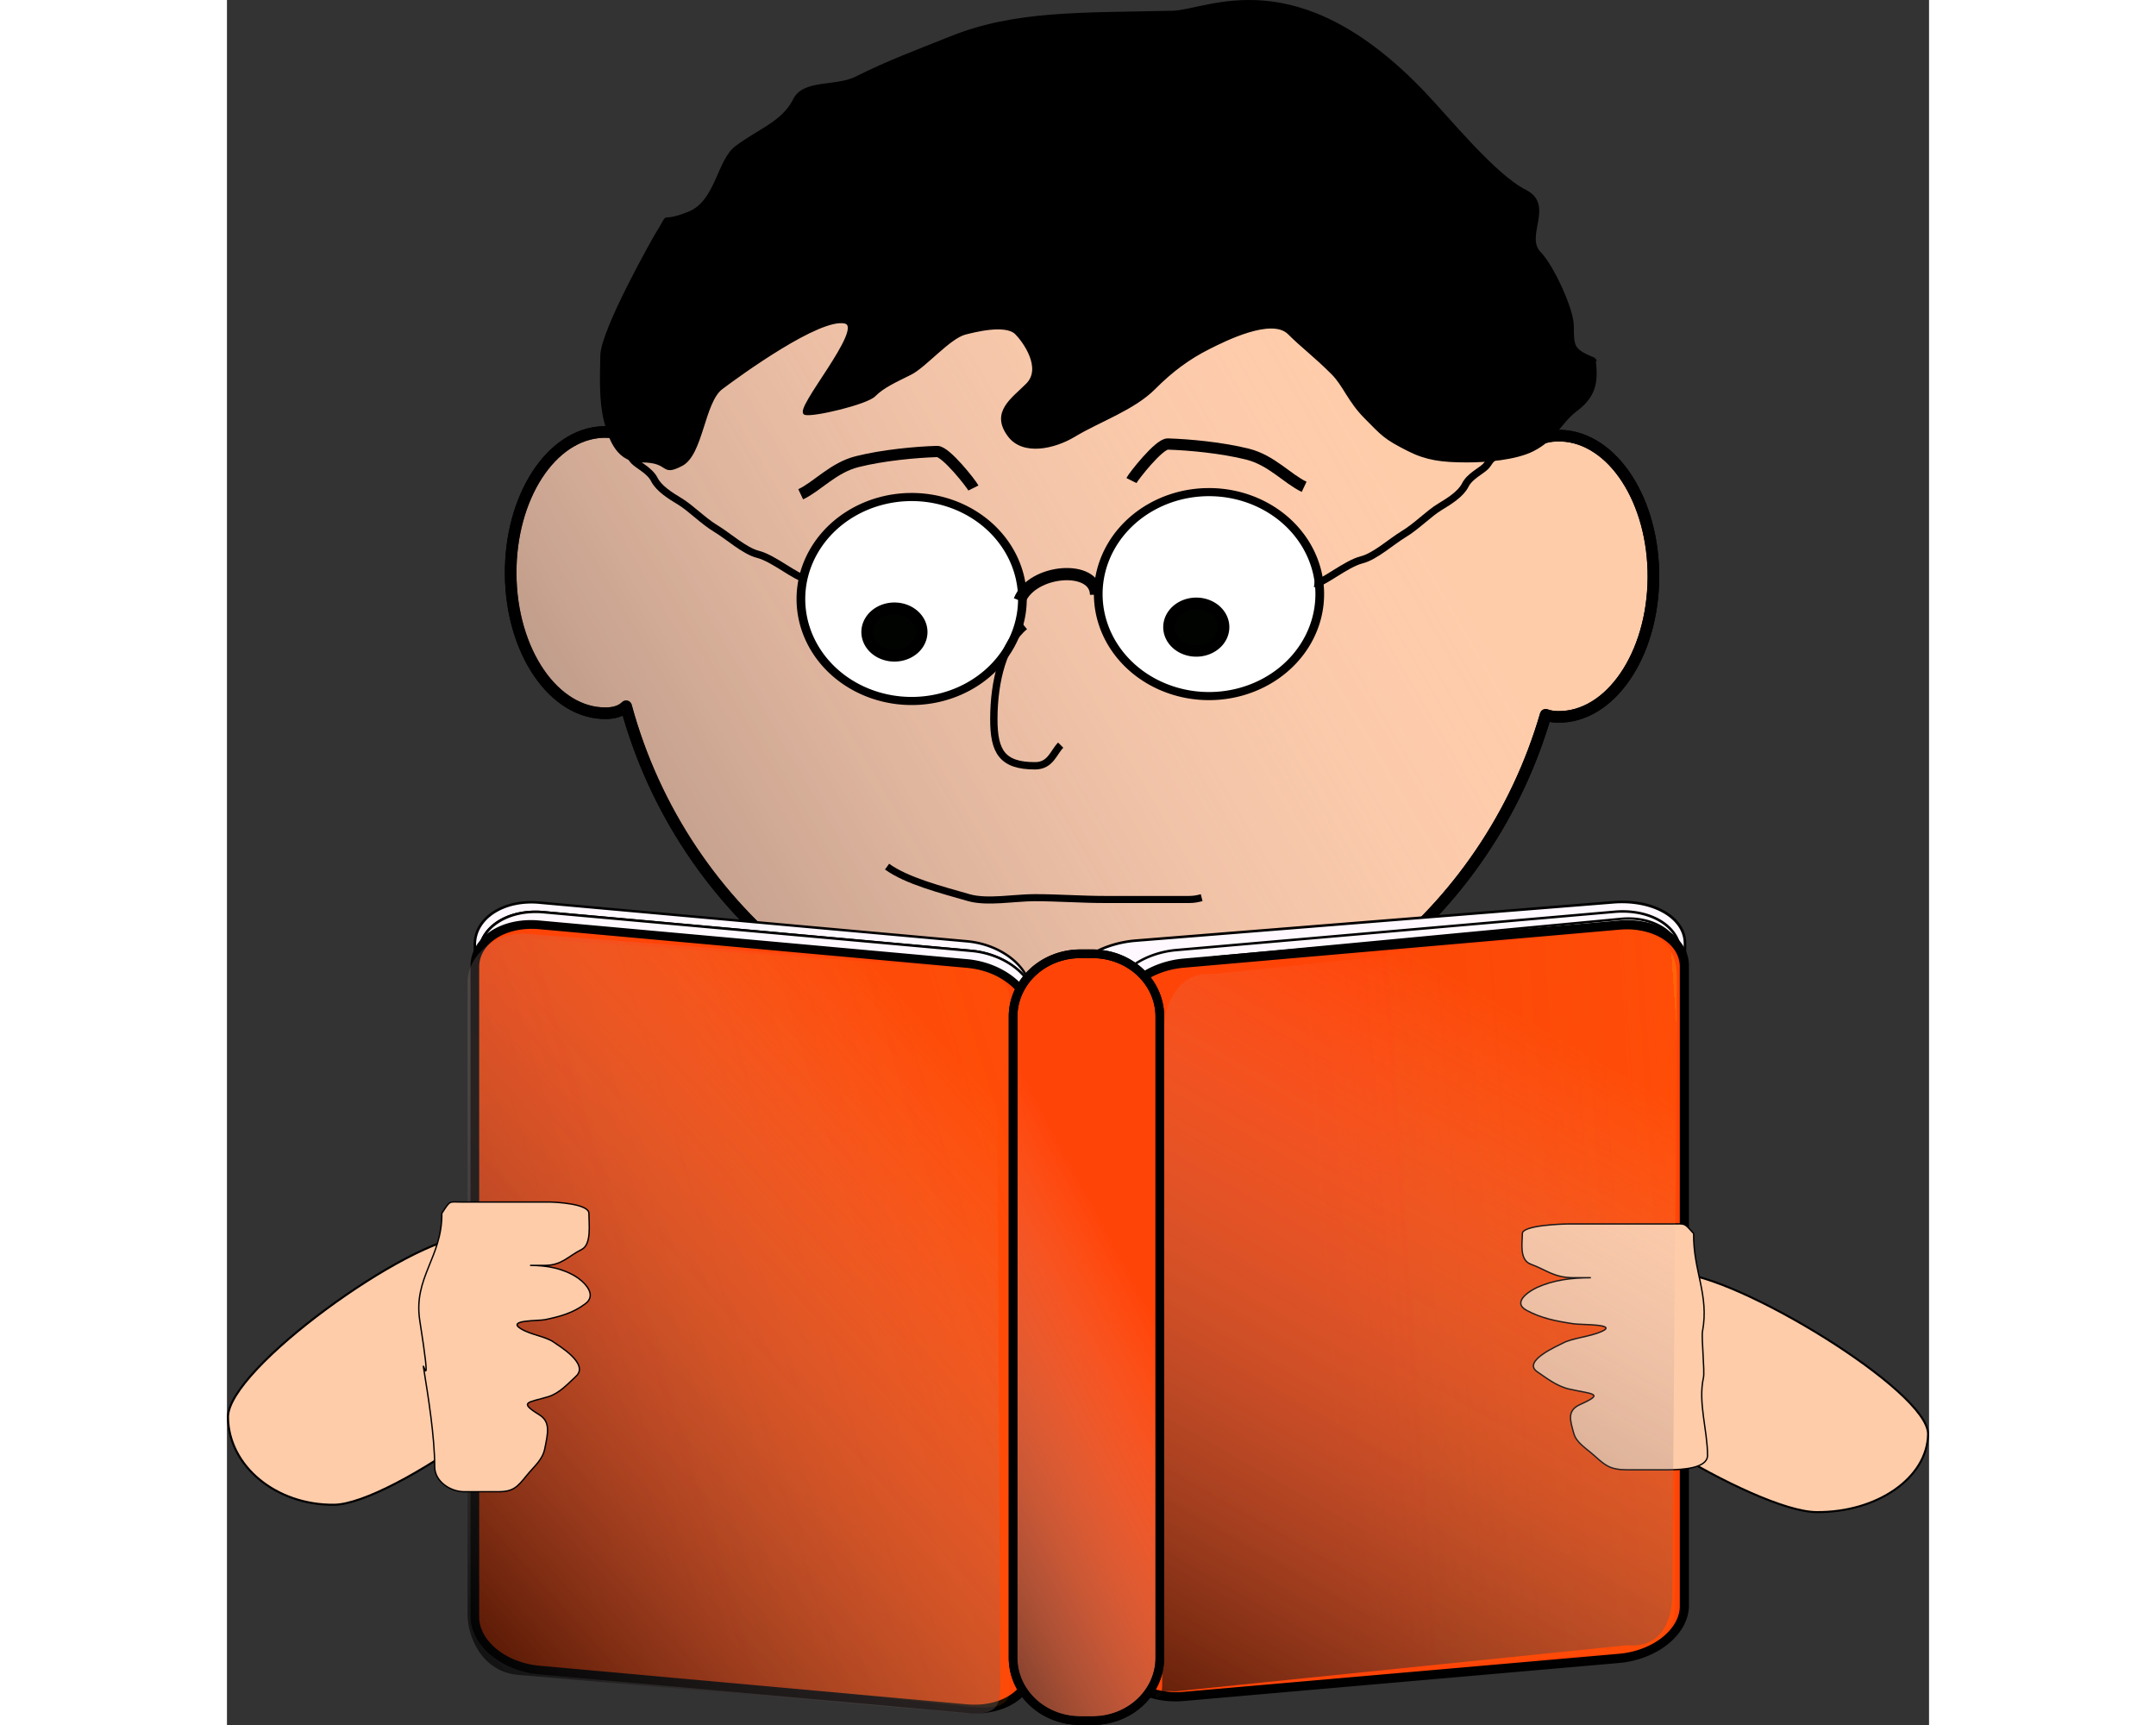 <?xml version="1.0" encoding="UTF-8"?>
<svg viewBox="0 0 697.67 706.981" width="100mm" height="80mm" xmlns="http://www.w3.org/2000/svg" xmlns:xlink="http://www.w3.org/1999/xlink">
 <rect x="0" y="0" width="697.67" height="706.981" fill="#333333" stroke="none"/>
 <defs>
  <linearGradient id="b">
   <stop stop-color="#ffae08" offset="0"/>
   <stop stop-color="#ffa608" stop-opacity=".498" offset=".5"/>
   <stop stop-color="#ff7b08" stop-opacity=".247" offset=".5"/>
   <stop stop-color="#e07608" stop-opacity=".122" offset=".875"/>
   <stop stop-color="#ef7308" stop-opacity=".059" offset=".875"/>
   <stop stop-color="#ff7108" stop-opacity="0" offset="1"/>
  </linearGradient>
  <linearGradient id="a">
   <stop offset="0"/>
   <stop stop-color="#eecac7" stop-opacity="0" offset="1"/>
  </linearGradient>
  <linearGradient id="h" x1="-471.34" x2="-123.34" y1="540.54" y2="623.45" gradientTransform="matrix(1.445 0 0 1.1 53.828 -58.3)" gradientUnits="userSpaceOnUse" xlink:href="#b"/>
  <linearGradient id="g" x1="-395.14" x2="-174.11" y1="625.43" y2="636.74" gradientTransform="matrix(-1.409 -.125 0 1.032 221.36 -43.041)" gradientUnits="userSpaceOnUse" xlink:href="#b"/>
  <linearGradient id="f" x1="-176.79" x2="445.86" y1="581.6" y2="216.4" gradientUnits="userSpaceOnUse" xlink:href="#a"/>
  <linearGradient id="e" x1="-389.44" x2="-544.08" y1="781.41" y2="474.42" gradientTransform="matrix(-1.04 -.092 0 1 -26.694 4.0915e-5)" gradientUnits="userSpaceOnUse" xlink:href="#a"/>
  <linearGradient id="d" x1="248.87" x2="405" y1="747.41" y2="663.93" gradientUnits="userSpaceOnUse" xlink:href="#a"/>
  <linearGradient id="c" x1="-85.038" x2="-288.01" y1="710.21" y2="557.22" gradientTransform="matrix(-1.439 -.134 0 1.105 -58.071 -65.142)" gradientUnits="userSpaceOnUse" xlink:href="#a"/>
 </defs>
 <g transform="translate(-20.834 -115.88)">
  <path d="m371.25 152.22-2.875 0.062c-87.252 2.278-159.8 62.301-183.12 143.5-1.796-1.95-4.869-2.925-9.812-2.844h-0.562c-21.189 0.807-37.983 26.736-37.75 58.25 0.235 31.81 17.794 57.35 39.188 57 3.677-0.06 6.296-1.071 8.125-2.844 23.116 85.284 100.27 147.55 191.12 146.53 88.093-0.988 162.01-61.175 185.81-143.03 1.389 0.526 3.037 0.812 4.969 0.844 21.394 0.35 38.952-25.19 39.188-57 0.233-31.514-16.592-57.443-37.781-58.25h-0.562c-2.38-0.039-4.297 0.182-5.875 0.625-24.314-83.386-100.53-143.85-190.06-142.84z" fill="#fca" fill-rule="evenodd" stroke="#000" stroke-linecap="round" stroke-linejoin="round" stroke-width="4.753"/>
  <path d="m371.25 152.22-2.875 0.062c-87.252 2.278-159.8 62.301-183.12 143.5-1.796-1.95-4.869-2.925-9.812-2.844h-0.562c-21.189 0.807-37.983 26.736-37.75 58.25 0.235 31.81 17.794 57.35 39.188 57 3.677-0.06 6.296-1.071 8.125-2.844 23.116 85.284 100.27 147.55 191.12 146.53 88.093-0.988 162.01-61.175 185.81-143.03 1.389 0.526 3.037 0.812 4.969 0.844 21.394 0.35 38.952-25.19 39.188-57 0.233-31.514-16.592-57.443-37.781-58.25h-0.562c-2.38-0.039-4.297 0.182-5.875 0.625-24.314-83.386-100.53-143.85-190.06-142.84z" fill="url(#f)" fill-rule="evenodd" stroke="#000" stroke-linecap="round" stroke-linejoin="round" stroke-width="4.753"/>
  <path d="m581.35 262.99c0.904 8.203 1.058 14.546-7.454 20.956-6.799 5.12-8.481 11.742-17.889 16.466-6.863 3.446-18.738 4.491-26.833 4.491-10.326 0-16.6-0.85-23.852-4.491-10.141-5.091-10.736-6.29-17.889-13.472-6.663-6.691-8.73-13.256-13.417-17.963-7.223-7.253-12.558-11.113-17.889-16.466-7.038-7.067-26.583 2.868-32.796 5.987-8.311 4.173-15.259 9.334-22.361 16.466-8.548 8.583-22.471 13.239-32.796 19.46-8.196 4.938-20.965 7.856-26.833 0-7.137-9.556 1.418-14.896 7.454-20.956 6.776-6.804-1.457-17.929-4.472-20.956-4.367-4.385-17.815-0.767-20.87 0-6.494 1.63-16.454 13.5-22.361 16.466-6.179 3.102-11.212 5.271-14.907 8.981-3.197 3.21-24.8 8.369-28.324 7.484-4.715-1.184 24.972-35.27 16.398-37.422-10.336-2.595-43.547 21.569-50.685 26.944-7.5 5.648-8.012 27.113-16.398 31.435-8.714 4.491-4.227-1.497-16.398-1.497-9.214 0-12.78-7.921-14.907-16.466-2.08-8.355-1.677-18.091-1.491-26.944 0.219-10.436 21.659-48.282 22.361-49.397 6.944-11.041-0.115-3.546 13.417-8.981 11.436-4.593 11.935-21.338 19.38-26.944 9.368-7.055 19.162-10.042 23.852-19.46 3.93-7.892 17.079-4.832 25.342-8.981 13.244-6.649 24.847-10.878 38.759-16.466 26.462-10.628 53.157-9.619 90.935-10.478 14.682-0.348 50.536-21.731 102.86 32.932 10.101 10.553 29.121 34.08 41.741 40.416 11.615 5.832-0.887 18.569 5.963 25.447 4.929 4.95 13.417 22.91 13.417 29.938 0 8.562 0.107 9.922 8.944 13.472z" fill-rule="evenodd" stroke="#000" stroke-width="1.002"/>
  <path transform="matrix(.752 0 0 .701 235.91 64.622)" d="m86.536 363.71a60.369 59.624 0 1 1 -0.881 0.016" fill="#fff" fill-rule="evenodd" stroke="#000" stroke-linecap="round" stroke-linejoin="round" stroke-width="4.743"/>
  <path transform="matrix(.752 0 0 .701 357.79 62.613)" d="m86.536 363.71a60.369 59.624 0 1 1 -0.881 0.016" fill="#fff" fill-rule="evenodd" stroke="#000" stroke-linecap="round" stroke-linejoin="round" stroke-width="4.743"/>
  <path transform="matrix(1 0 0 1.004 375.63 -86.77)" d="m-81.361 450.16a11.179 9.689 0 1 1 -0.163 0.003" fill="#000300" fill-rule="evenodd" stroke="#000" stroke-linecap="round" stroke-linejoin="round" stroke-width="4.743"/>
  <path transform="matrix(1 0 0 1.004 499.36 -88.779)" d="m-81.361 450.16a11.179 9.689 0 1 1 -0.163 0.003" fill="#000300" fill-rule="evenodd" stroke="#000" stroke-linecap="round" stroke-linejoin="round" stroke-width="4.743"/>
  <path d="m256.01 318.46c6.902-3.274 13.36-10.921 23.159-13.381 10.58-2.656 24.079-3.904 32.721-4.159 3.584-0.105 14.05 13.247 14.907 14.969" fill="none" stroke="#000" stroke-width="4.61"/>
  <path d="m462.36 315.4c-6.902-3.274-13.36-10.921-23.159-13.381-10.58-2.656-24.079-3.904-32.721-4.159-3.584-0.105-14.05 13.247-14.907 14.969" fill="none" stroke="#000" stroke-width="4.61"/>
  <path d="m347.82 372.58c-8.673 7.083-12.649 22.281-12.649 38.105 0 13.241 3.416 19.052 16.866 19.052 6.416 0 7.552-5.466 10.541-8.468" fill="none" stroke="#000" stroke-width="3.006"/>
  <path d="m345.71 361.99c4.993-12.842 31.22-15.007 31.367-2.352" fill="none" stroke="#000" stroke-width="5.011"/>
  <path d="m257.86 352.8c-2.995 0.396-12.797-8.077-19.38-9.73-5.495-1.38-12.178-7.487-17.143-10.478-5.46-3.289-10.369-8.492-14.907-11.227-3.863-2.327-8.593-5.282-10.435-8.981-1.75-3.514-6.494-5.772-8.199-7.484-1.763-1.771-1.581-3.039-4.472-4.491" fill="none" stroke="#000" stroke-width="3.006"/>
  <path d="m466.57 355.05c2.995 0.396 12.797-8.077 19.379-9.73 5.495-1.38 12.178-7.487 17.143-10.478 5.46-3.289 10.369-8.492 14.907-11.227 3.863-2.327 8.593-5.282 10.435-8.981 1.75-3.514 6.494-5.772 8.199-7.484 1.763-1.77 1.581-3.039 4.472-4.491" fill="none" stroke="#000" stroke-width="3.006"/>
  <path d="m291.41 471.06c7.989 5.802 22.12 9.447 33.541 12.723 7.482 2.147 18.908 0 26.833 0 9.51 0 19.406 0.748 29.069 0.748h34.287c2.351 0 3.816-0.397 5.218-0.748" fill="none" stroke="#000" stroke-width="2.906"/>
  <path transform="matrix(-.996 -.09 0 1 0 0)" d="m-325.53 472.37h176.17a26.425 19.481 0 0 1 26.425 19.481v266.45a26.425 19.481 0 0 1 -26.425 19.481h-176.17a26.425 19.481 0 0 1 -26.425 -19.481v-266.45a26.425 19.481 0 0 1 26.425 -19.481" fill="#fff8ff" fill-rule="evenodd" stroke="#000" stroke-linecap="round" stroke-linejoin="round" stroke-width="1.015"/>
  <path transform="matrix(-.996 -.09 0 1 0 0)" d="m-327.29 476.14h176.16a26.425 19.481 0 0 1 26.425 19.481v266.45a26.425 19.481 0 0 1 -26.425 19.481h-176.16a26.425 19.481 0 0 1 -26.425 -19.481v-266.45a26.425 19.481 0 0 1 26.425 -19.481" fill="#fff8ff" fill-rule="evenodd" stroke="#000" stroke-linecap="round" stroke-linejoin="round" stroke-width="1.015"/>
  <path transform="matrix(-.996 -.09 0 1 0 0)" d="m-327.29 476.14h176.16a26.425 19.481 0 0 1 26.425 19.481v266.45a26.425 19.481 0 0 1 -26.425 19.481h-176.16a26.425 19.481 0 0 1 -26.425 -19.481v-266.45a26.425 19.481 0 0 1 26.425 -19.481" fill="#fff8ff" fill-rule="evenodd" stroke="#000" stroke-linecap="round" stroke-linejoin="round" stroke-width="1.015"/>
  <path d="m120.07 622.66c23.728-0.22 43.197 15.835 43.458 35.838s-75.082 73.876-98.81 74.096-43.197-15.835-43.458-35.838c-0.259-19.817 74.682-73.579 98.183-74.087" fill="#fca" fill-rule="evenodd" stroke="#000" stroke-linecap="round" stroke-linejoin="round" stroke-width=".848"/>
  <path transform="matrix(-.996 -.09 0 1 0 0)" d="m-325.53 481.47h176.17a26.425 19.481 0 0 1 26.425 19.481v266.45a26.425 19.481 0 0 1 -26.425 19.481h-176.17a26.425 19.481 0 0 1 -26.425 -19.481v-266.45a26.425 19.481 0 0 1 26.425 -19.481" fill="#ff4408" fill-rule="evenodd" stroke="#000" stroke-linecap="round" stroke-linejoin="round" stroke-width="3.568"/>
  <path transform="matrix(-.996 -.092 0 1 0 0)" d="m-323.22 482.78 173.72 4.347c13.876 0 25.048 8.407 25.048 18.849v257.81c0 10.442-11.171 18.849-25.048 18.849l-163.99 2.512c-13.876 0-29.538 2.359-29.538-8.083v-281.66c0-10.442 5.932-12.624 19.808-12.624z" fill="url(#h)" fill-rule="evenodd" opacity=".67"/>
  <path d="m316.63 511.88-172.24-13.208c-13.817-1.284-24.941 9.123-24.941 19.614v259.01c0 10.491 6.652 23.715 20.469 24.999l180.43 15.454c13.817 1.284 17.488-0.138 17.488-10.629l-1.491-284.47c0-16.482-5.907-9.488-19.724-10.772z" fill="url(#c)" fill-rule="evenodd" opacity=".67"/>
  <path d="m108.91 613.16c0.212 17.99-11.815 26.306-9.026 44.025 5.103 32.42 1.005 15.953 1.507 19.045 1.955 12.032 4.601 28.56 4.601 40.81 0 6.101 6.553 10.203 11.96 10.203h14.316c6.027 0 7.74-2.108 11.302-6.493 3.34-4.111 6.598-6.516 7.535-11.13 1.303-6.417 2.434-11.023-2.26-13.913-8.848-5.446-4.331-4.928 3.767-7.42 4.521-1.391 8.119-5.409 11.302-8.348 5.568-5.141-7.32-12.641-9.041-13.913-3.258-2.406-9.431-3.022-13.562-5.565-5.983-3.682 7.158-3.169 9.795-3.71 6.617-1.358 11.567-2.793 16.576-6.492 5.376-3.971-1.131-9.507-3.767-11.13-5.749-3.539-12.146-4.638-18.836-4.638h6.028c7.07 0 9.568-3.784 15.069-6.493 4.206-2.071 3.014-10.52 3.014-14.84 0-3.987-13.951-4.638-16.576-4.638h-36.166c-4.657 0-4.011-0.785-7.535 4.638z" fill="#fca" fill-rule="evenodd" stroke="#000" stroke-width=".561"/>
  <path transform="matrix(.997 -.08 0 1 0 0)" d="m394.53 532.95h196.34a29.451 19.172 0 0 1 29.451 19.172v262.22a29.451 19.172 0 0 1 -29.451 19.172h-196.34a29.451 19.172 0 0 1 -29.451 -19.172v-262.22a29.451 19.172 0 0 1 29.451 -19.172" fill="#fff8ff" fill-rule="evenodd" stroke="#000" stroke-linecap="round" stroke-linejoin="round" stroke-width="1.063"/>
  <path transform="matrix(.996 -.087 0 1 0 0)" d="m411.6 541.07h180.38a27.057 19.175 0 0 1 27.057 19.175v262.26a27.057 19.175 0 0 1 -27.057 19.175h-180.38a27.057 19.175 0 0 1 -27.057 -19.175v-262.26a27.057 19.175 0 0 1 27.057 -19.175" fill="#fff8ff" fill-rule="evenodd" stroke="#000" stroke-linecap="round" stroke-linejoin="round" stroke-width="1.019"/>
  <path d="m614.09 637.62c-24.975-0.196-45.468 14.114-45.743 31.943s79.03 65.847 104.01 66.043 45.468-14.114 45.743-31.943c0.272-17.663-78.608-65.582-103.34-66.035" fill="#fca" fill-rule="evenodd" stroke="#000" stroke-linecap="round" stroke-linejoin="round" stroke-width=".822"/>
  <path transform="matrix(.996 -.094 0 1 0 0)" d="m429.06 548.36h165.55a24.833 18.996 0 0 1 24.833 18.996v259.82a24.833 18.996 0 0 1 -24.833 18.996h-165.55a24.833 18.996 0 0 1 -24.833 -18.996v-259.82a24.833 18.996 0 0 1 24.833 -18.996" fill="#fff8ff" fill-rule="evenodd" stroke="#000" stroke-linecap="round" stroke-linejoin="round" stroke-width=".972"/>
  <path transform="matrix(.996 -.087 0 1 0 0)" d="m414.65 546.69h179.17a26.876 19.17 0 0 1 26.876 19.17v262.19a26.876 19.17 0 0 1 -26.876 19.17h-179.17a26.876 19.17 0 0 1 -26.876 -19.17v-262.19a26.876 19.17 0 0 1 26.876 -19.17" fill="#ff4408" fill-rule="evenodd" stroke="#000" stroke-linecap="round" stroke-linejoin="round" stroke-width="3.766"/>
  <path d="m595.89 496.69-194.14 18.369c-13.531-1.199 0.17 8.701 0.17 18.493l4.472 249.21c0 9.792-10.72 22.367 2.811 23.565l184.45-13.152c12.041-1.783 20.699-7.955 20.699-17.748l0.745-256.66c0.745-13.519-5.676-20.876-19.208-22.075z" fill="url(#g)" fill-rule="evenodd" opacity=".67"/>
  <path d="m622.02 621.44c-0.247 15.269 6.427 25.028 3.623 40.119-0.49 2.64 0.981 16.33 0.396 18.954-2.277 10.213 1.67 21.471 1.67 31.868 0 5.178-9.923 5.889-16.22 5.889h-16.674c-7.019 0-9.015-1.79-13.164-5.511-3.89-3.49-7.684-5.531-8.776-9.447-1.518-5.446-2.835-9.356 2.633-11.809 10.305-4.622 5.045-4.183-4.388-6.298-5.266-1.181-9.457-4.591-13.164-7.085-6.485-4.364 8.526-10.73 10.531-11.809 3.794-2.042 10.984-2.565 15.796-4.723 6.968-3.126-8.337-2.69-11.408-3.149-7.707-1.152-13.473-2.371-19.307-5.511-6.262-3.37 1.317-8.069 4.388-9.447 6.696-3.004 14.147-3.936 21.939-3.936h-7.021c-8.235 0-11.144-3.211-17.551-5.511-4.899-1.758-3.51-8.929-3.51-12.596 0-3.384 16.249-3.936 19.307-3.936h42.123c5.424 0 4.671-0.666 8.776 3.936z" fill="#fca" fill-rule="evenodd" stroke="#000" stroke-width=".558"/>
  <path d="m370.61 506.79h5.06a27.544 25.744 0 0 1 27.544 25.744v262.8a27.544 25.744 0 0 1 -27.544 25.744h-5.06a27.544 25.744 0 0 1 -27.544 -25.744v-262.8a27.544 25.744 0 0 1 27.544 -25.744" fill="#ff4408" fill-rule="evenodd" stroke="#000" stroke-linecap="round" stroke-linejoin="round" stroke-width="3.561"/>
  <path d="m600.97 496.91-175.96 18.156c-14.436-1.278-20.095 12.807-20.095 23.249l-0.745 268.24c0 10.442-8.98 1.246 5.456 2.524l185.05-18.902c14.436 1.278 18.605-10.571 18.605-21.014l1.824-242.16c0-10.442 0.303-28.822-14.133-30.1z" fill="url(#e)" fill-rule="evenodd" opacity=".67"/>
  <path d="m370.61 506.79h5.06a27.544 25.744 0 0 1 27.544 25.744v262.8a27.544 25.744 0 0 1 -27.544 25.744h-5.06a27.544 25.744 0 0 1 -27.544 -25.744v-262.8a27.544 25.744 0 0 1 27.544 -25.744" fill="url(#d)" fill-rule="evenodd" stroke="#000" stroke-linecap="round" stroke-linejoin="round" stroke-width="3.561"/>
 </g>
</svg>
